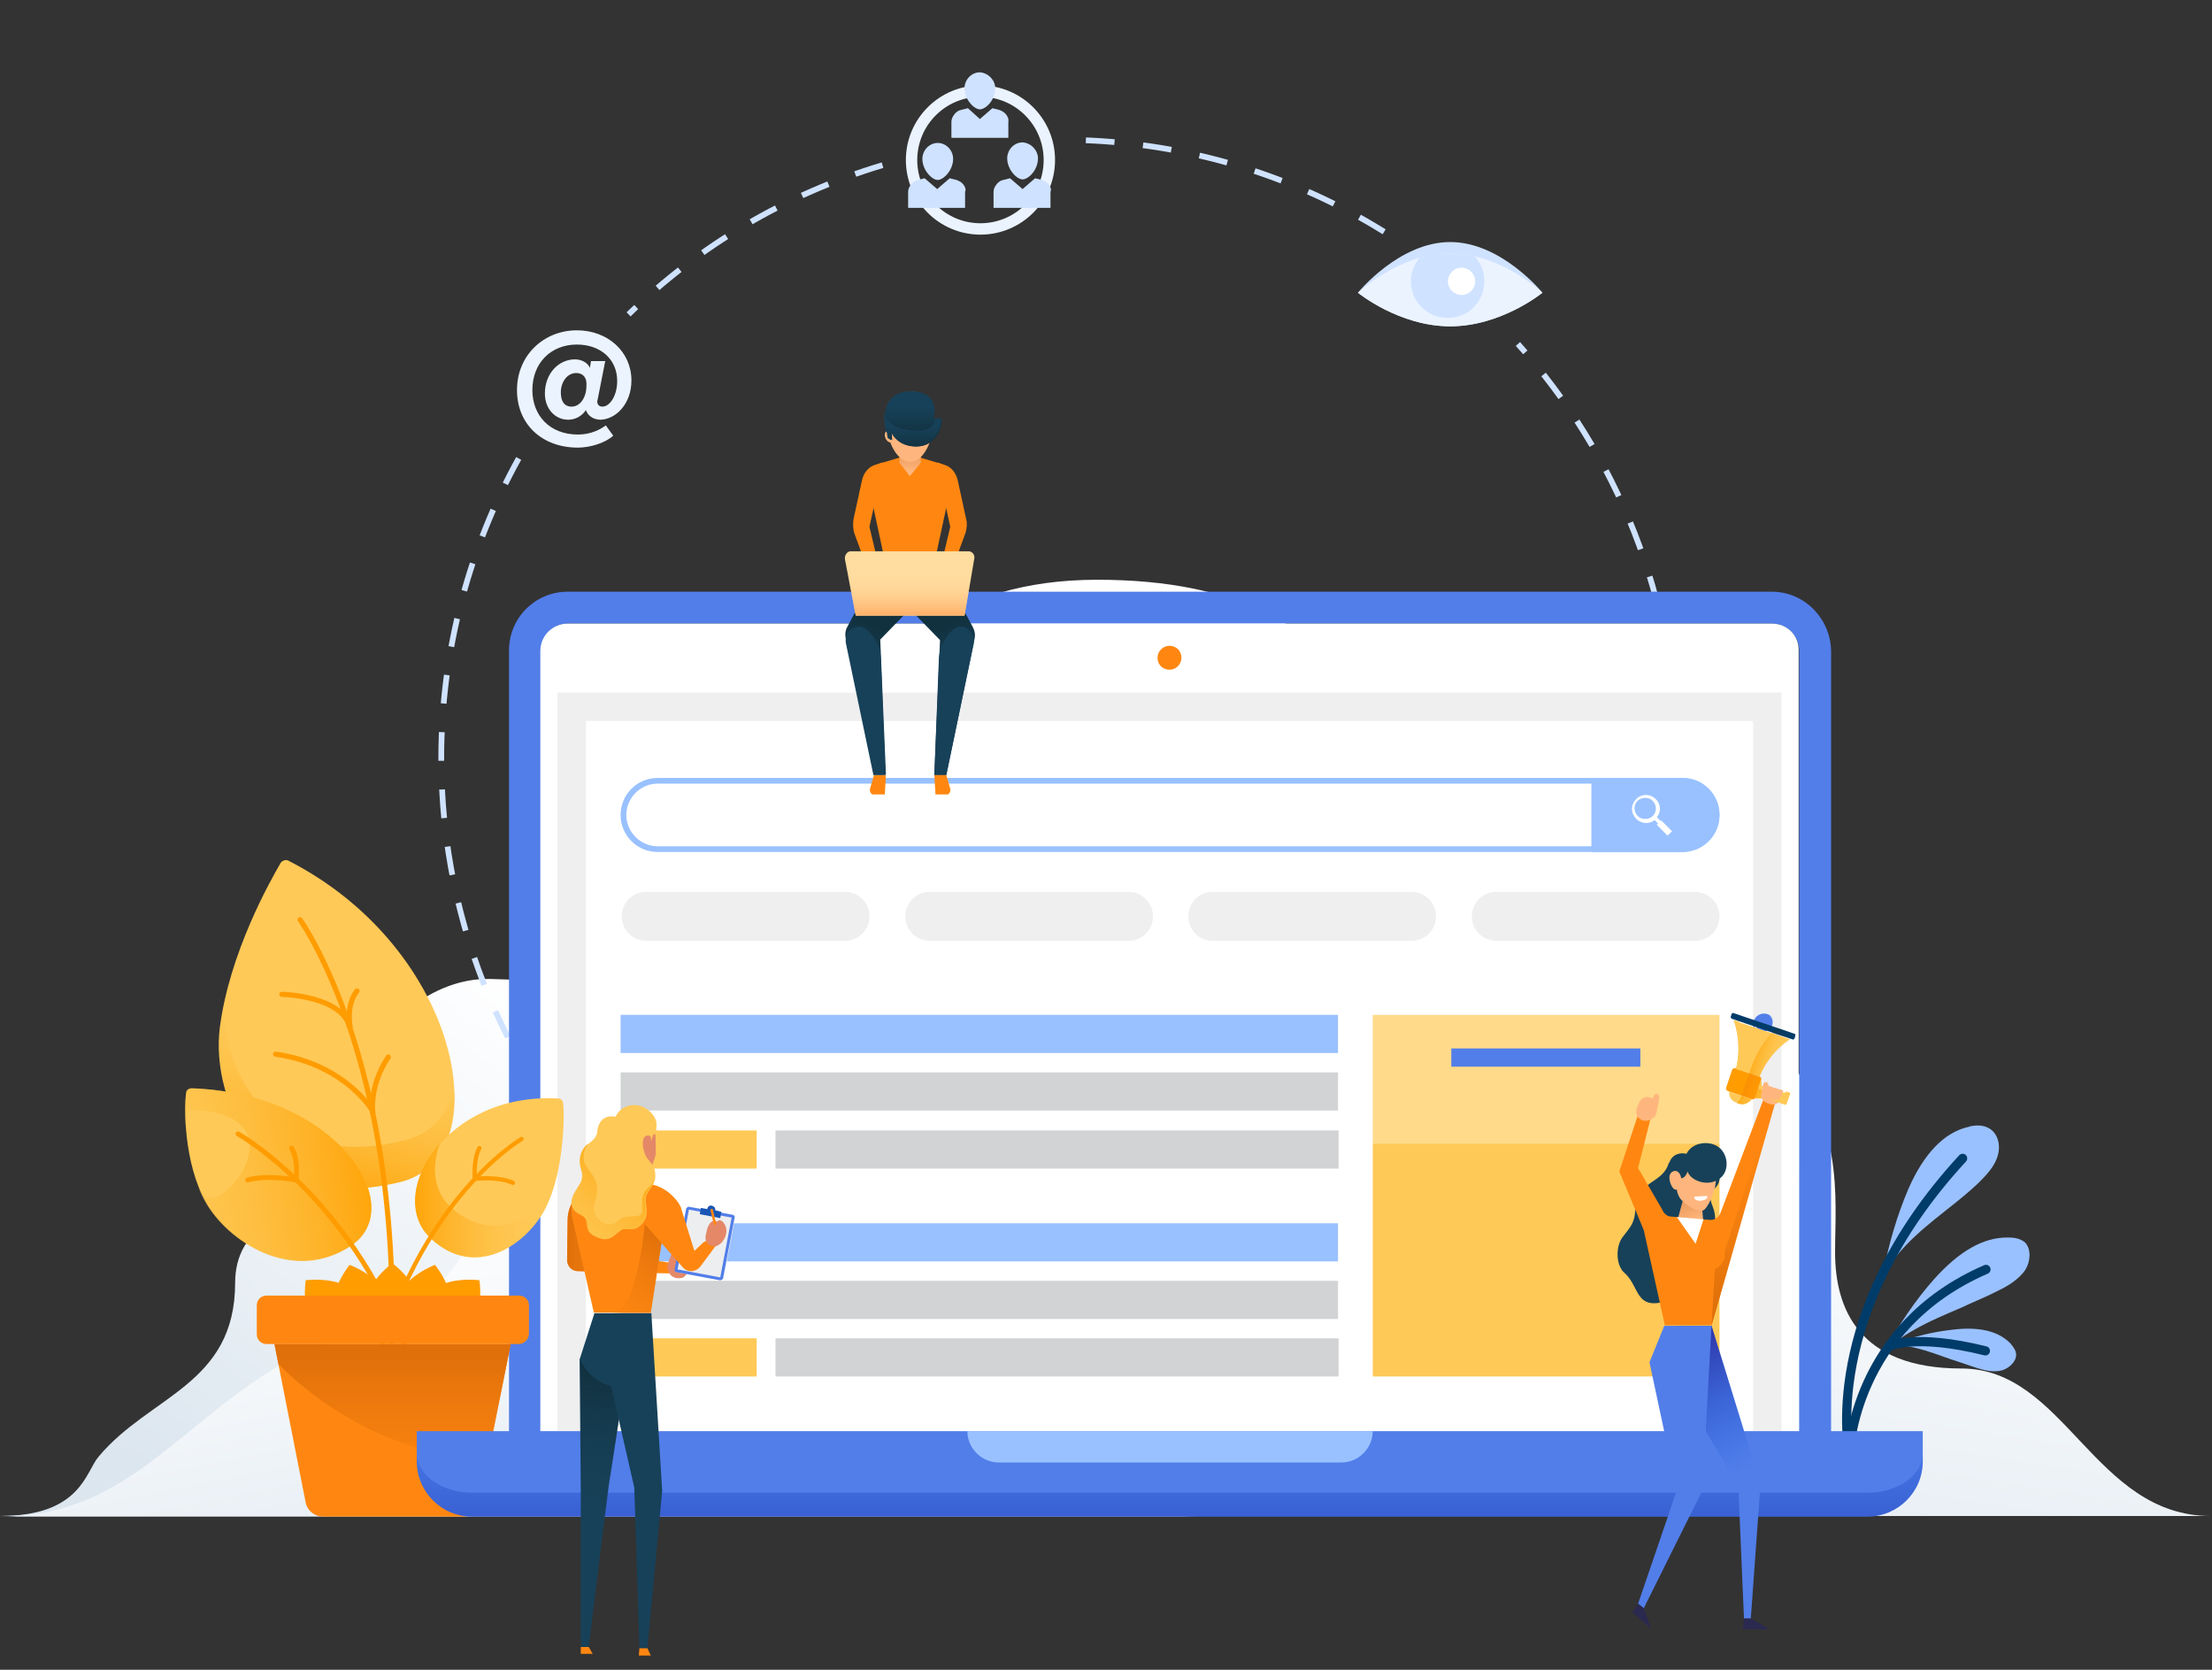 <?xml version="1.0" encoding="utf-8"?>
<!-- Generator: Adobe Illustrator 23.0.3, SVG Export Plug-In . SVG Version: 6.00 Build 0)  -->
<svg version="1.1" id="marketing" xmlns="http://www.w3.org/2000/svg" xmlns:xlink="http://www.w3.org/1999/xlink" x="0px" y="0px"
	 viewBox="0 0 388.5 293.2" style="enable-background:new 0 0 388.5 293.2;" xml:space="preserve">
<rect x="0" y="0" width="388.5" height="293.2" fill="#333333" stroke="none"/>
<style type="text/css">
	.st0{fill:url(#SVGID_1_);}
	.st1{fill:url(#SVGID_2_);}
	.st2{fill:url(#SVGID_3_);}
	.st3{fill:none;stroke:#CFE2FF;stroke-width:1.008;stroke-miterlimit:10;stroke-dasharray:5.037;}
	.st4{fill:#CFE2FF;}
	.st5{fill:#EBF3FF;}
	.st6{fill:#FFFFFF;}
	.st7{fill:#FFB67E;}
	.st8{fill:#527EE9;}
	.st9{fill:#EFEFF0;}
	.st10{fill:#FF8711;}
	.st11{fill:#D1D3D4;}
	.st12{fill:#99C1FF;}
	.st13{fill:#FFC957;}
	.st14{fill:url(#SVGID_4_);}
	.st15{fill:#174159;}
	.st16{fill:url(#SVGID_5_);}
	.st17{fill:#FFDC9F;}
	.st18{fill:url(#SVGID_6_);}
	.st19{fill:url(#SVGID_7_);}
	.st20{fill:none;stroke:#003C69;stroke-width:1.617;stroke-linecap:round;stroke-linejoin:round;stroke-miterlimit:10;}
	.st21{fill:#FF9C00;}
	.st22{fill:url(#SVGID_8_);}
	.st23{fill:none;stroke:#FF9C00;stroke-width:0.904;stroke-linecap:round;stroke-linejoin:round;stroke-miterlimit:10;}
	.st24{fill:url(#SVGID_9_);}
	.st25{fill:none;stroke:#FF9C00;stroke-width:0.852;stroke-linecap:round;stroke-linejoin:round;stroke-miterlimit:10;}
	.st26{fill:url(#SVGID_10_);}
	.st27{fill:none;stroke:#FF9C00;stroke-width:0.745;stroke-linecap:round;stroke-linejoin:round;stroke-miterlimit:10;}
	.st28{fill:url(#SVGID_11_);}
	.st29{fill:url(#SVGID_12_);}
	.st30{fill:url(#SVGID_13_);}
	.st31{fill:url(#SVGID_14_);}
	.st32{fill:#FFDA8A;}
	.st33{fill:none;stroke:#EBF3FF;stroke-width:2;stroke-miterlimit:10;}
	.st34{fill:#FFBE9D;}
	.st35{fill:url(#SVGID_15_);}
	.st36{fill:#E48868;}
	.st37{fill:url(#SVGID_16_);}
	.st38{fill:#EDEEEF;}
	.st39{fill:#1A55B5;}
	.st40{fill:url(#SVGID_17_);}
	.st41{fill:url(#SVGID_18_);}
	.st42{fill:url(#SVGID_19_);}
	.st43{fill:url(#SVGID_20_);}
	.st44{fill:url(#SVGID_21_);}
	.st45{fill:#2A294F;}
	.st46{fill:url(#SVGID_22_);}
	.st47{fill:url(#SVGID_23_);}
	.st48{fill:url(#SVGID_24_);}
	.st49{fill:#003C69;}
	.st50{fill:url(#SVGID_25_);}
	.st51{fill:url(#SVGID_26_);}
	.st52{fill:url(#SVGID_27_);}
</style>
<g>
	<g>
		<g>
			<g>
				
					<linearGradient id="SVGID_1_" gradientUnits="userSpaceOnUse" x1="3769.512" y1="307.77" x2="3704.087" y2="220.638" gradientTransform="matrix(-1 0 0 1 3860.678 0)">
					<stop  offset="0" style="stop-color:#DCE6EF"/>
					<stop  offset="1" style="stop-color:#FFFFFF"/>
				</linearGradient>
				<path class="st0" d="M0,266.2c14.2,0,15-7.7,17.3-10.4c9-10.8,24-12.6,24-30.6c0-4.5,2-8.8,6.8-10.8c2.4-1,4.7-1.7,6.8-3.3
					c4.8-3.6,4.7-10.5,6-16.4c2.9-12.9,14-23.1,25.2-22.8c8.1,0.2,15.4,0.5,22.8,8.7c5,5.6,8.3,12.5,13,18.2c5,6.1,11,9,17.8,11
					c6.4,1.9,26.1-0.4,35,13.8c12,19.2,26.5,24.8,31.5,27.5c4.2,2.3,23.3,2.1,25.3,7.7c2.1,6,7.5,7.4,13.3,7.4"/>
			</g>
			
				<linearGradient id="SVGID_2_" gradientUnits="userSpaceOnUse" x1="3669.01" y1="282.933" x2="3653.579" y2="182.514" gradientTransform="matrix(-1 0 0 1 3860.678 0)">
				<stop  offset="0" style="stop-color:#DCE6EF"/>
				<stop  offset="1" style="stop-color:#FFFFFF"/>
			</linearGradient>
			<path class="st1" d="M62.8,251.4c14.1,0,44.3-0.4,44.3-15.1c0-11.1-12.6-17.1-12.6-38.3s25.5-23.7,35.5-34.5
				c10-10.8,12.2-61.7,62.7-61.7s49.7,34.3,67.1,53c17.4,18.7,39.9,15.5,52.1,28.7c12.2,13.1,10.4,26.6,10.4,36.4
				s4.1,20.4,22.2,20.4c18.2,0,23.3,25.9,43.8,25.9L0,266.2C20.2,266.2,48.7,251.4,62.8,251.4z"/>
			
				<linearGradient id="SVGID_3_" gradientUnits="userSpaceOnUse" x1="3751.377" y1="286.914" x2="3767.074" y2="207.847" gradientTransform="matrix(-1 0 0 1 3860.678 0)">
				<stop  offset="0" style="stop-color:#DCE6EF"/>
				<stop  offset="1" style="stop-color:#FFFFFF"/>
			</linearGradient>
			<path class="st2" d="M210.4,266.3c-35.9,0-34.4-53.5-56.2-53.5s-20.8-18-45.2-18S88.5,226,65.4,232.7
				c-31,8.9-37.8,33.6-65.4,33.6L210.4,266.3z"/>
		</g>
		<path class="st3" d="M91.1,80.5C82.5,96,77.5,114,77.5,133.1c0,59.9,48.6,108.5,108.5,108.5c59.9,0,108.5-48.6,108.5-108.5
			c0-28-10.6-53.4-27.9-72.7"/>
		<path class="st3" d="M155,29c-17,5.1-32.3,14.2-44.6,26.2"/>
		<path class="st3" d="M243.1,40.7c-15.6-9.7-33.9-15.5-53.4-16.1"/>
		<path class="st4" d="M270.9,51.4c0,0-7.2,5.9-16.2,5.9s-16.2-5.9-16.2-5.9s7.2-8.9,16.2-8.9S270.9,51.4,270.9,51.4z"/>
		<g>
			<path class="st5" d="M270.9,51.4c0,0-7.2,5.9-16.2,5.9s-16.2-5.9-16.2-5.9s7.2-6.9,16.2-6.9S270.9,51.4,270.9,51.4z"/>
			<path class="st4" d="M260.7,49.4c0-1.7-0.6-3.2-1.7-4.4c-1.4-0.3-2.8-0.5-4.3-0.5c-1.9,0-3.7,0.3-5.4,0.8
				c-0.9,1.1-1.5,2.5-1.5,4.1c0,3.6,2.9,6.4,6.4,6.4C257.8,55.9,260.7,53,260.7,49.4z"/>
			<path class="st6" d="M256.7,47c1.3,0,2.4,1.1,2.4,2.4c0,1.3-1.1,2.4-2.4,2.4c-1.3,0-2.4-1.1-2.4-2.4
				C254.3,48.1,255.4,47,256.7,47z"/>
		</g>
		<path class="st7" d="M155.5,76.9c0.2,0.5,0.6,0.8,0.9,0.8c0,0-0.1-0.7-0.3-1.3c-0.1-0.6-0.1-0.8-0.4-0.7
			C155.4,75.9,155.3,76.4,155.5,76.9z"/>
		<g>
			<g>
				<g>
					<path class="st8" d="M311.2,109.5c2.6,0,4.8,2.1,4.8,4.8v137.1h-221V114.3c0-2.6,2.1-4.8,4.8-4.8H311.2 M311.2,103.9H99.7
						c-5.7,0-10.3,4.6-10.3,10.3v137.1v5.6h5.6h221h5.6v-5.6V114.3C321.5,108.6,316.9,103.9,311.2,103.9L311.2,103.9z"/>
				</g>
				<g>
					<g>
						<path class="st6" d="M311.2,109.5H99.7c-2.6,0-4.8,2.1-4.8,4.8v137.1h221V114.3C316,111.6,313.9,109.5,311.2,109.5z"/>
					</g>
					<g>
						<rect x="97.9" y="121.6" class="st9" width="215" height="129.7"/>
					</g>
				</g>
				<path class="st10" d="M207.5,115.5c0,1.1-0.9,2.1-2.1,2.1s-2.1-0.9-2.1-2.1c0-1.1,0.9-2.1,2.1-2.1S207.5,114.3,207.5,115.5z"/>
			</g>
		</g>
		<g>
			<rect x="102.9" y="126.6" class="st6" width="205" height="124.7"/>
		</g>
		<g>
			<g>
				<rect x="136.2" y="198.5" class="st11" width="98.9" height="6.7"/>
			</g>
			<g>
				<g>
					<rect x="109" y="188.3" class="st11" width="126" height="6.7"/>
				</g>
				<rect x="109" y="178.2" class="st12" width="126" height="6.7"/>
				<rect x="109" y="198.5" class="st13" width="23.9" height="6.7"/>
			</g>
		</g>
		<g>
			<g>
				<rect x="136.2" y="235" class="st11" width="98.9" height="6.7"/>
			</g>
			<g>
				<g>
					<rect x="109" y="224.9" class="st11" width="126" height="6.7"/>
				</g>
				<rect x="109" y="214.8" class="st12" width="126" height="6.7"/>
				<rect x="109" y="235" class="st13" width="23.9" height="6.7"/>
			</g>
		</g>
		<g>
			<g>
				<g>
					<path class="st9" d="M152.7,160.9L152.7,160.9c0,2.4-1.9,4.3-4.3,4.3h-34.9c-2.4,0-4.3-1.9-4.3-4.3v0c0-2.4,1.9-4.3,4.3-4.3
						h34.9C150.8,156.6,152.7,158.5,152.7,160.9z"/>
				</g>
				<g>
					<path class="st9" d="M202.5,160.9L202.5,160.9c0,2.4-1.9,4.3-4.3,4.3h-34.9c-2.4,0-4.3-1.9-4.3-4.3v0c0-2.4,1.9-4.3,4.3-4.3
						h34.9C200.5,156.6,202.5,158.5,202.5,160.9z"/>
				</g>
				<g>
					<path class="st9" d="M252.2,160.9L252.2,160.9c0,2.4-1.9,4.3-4.3,4.3h-34.9c-2.4,0-4.3-1.9-4.3-4.3v0c0-2.4,1.9-4.3,4.3-4.3
						h34.9C250.3,156.6,252.2,158.5,252.2,160.9z"/>
				</g>
				<g>
					<path class="st9" d="M302,160.9L302,160.9c0,2.4-1.9,4.3-4.3,4.3h-34.9c-2.4,0-4.3-1.9-4.3-4.3v0c0-2.4,1.9-4.3,4.3-4.3h34.9
						C300,156.6,302,158.5,302,160.9z"/>
				</g>
			</g>
		</g>
		<g>
			<g>
				<path class="st12" d="M295.5,137.6c3,0,5.5,2.5,5.5,5.5c0,3-2.5,5.5-5.5,5.5h-180c-3,0-5.5-2.5-5.5-5.5s2.5-5.5,5.5-5.5H295.5
					 M295.5,136.6h-180c-3.6,0-6.5,2.9-6.5,6.5v0c0,3.6,2.9,6.5,6.5,6.5h180c3.6,0,6.5-2.9,6.5-6.5v0
					C302,139.5,299.1,136.6,295.5,136.6L295.5,136.6z"/>
			</g>
			<path class="st12" d="M279.5,136.6h16c3.6,0,6.5,2.9,6.5,6.5v0c0,3.6-2.9,6.5-6.5,6.5h-16V136.6z"/>
			<g>
				<g>
					<path class="st6" d="M291.7,144.2l-0.7-0.7c0.8-1,0.7-2.3-0.2-3.2c-1.1-1.1-3-0.9-3.8,0.5c-0.5,0.7-0.5,1.7,0,2.5
						c0.8,1.3,2.5,1.6,3.6,0.7l0.7,0.7L291.7,144.2z M290,143.5c-0.6,0.4-1.5,0.4-2.1,0c-1.1-0.8-1.1-2.4,0-3.1
						c0.6-0.4,1.5-0.4,2.1,0C291.1,141.2,291.1,142.8,290,143.5z"/>
				</g>
				<g>
					
						<rect x="291.8" y="144" transform="matrix(0.707 -0.707 0.707 0.707 -17.135 249.322)" class="st6" width="1.1" height="2.7"/>
				</g>
			</g>
		</g>
		<g>
			<g>
				<path class="st10" d="M153.5,136.1h2.1l-0.2,3.4h-2.2c-0.3-0.2-0.5-0.6-0.4-1L153.5,136.1z"/>
			</g>
			<g>
				<linearGradient id="SVGID_4_" gradientUnits="userSpaceOnUse" x1="157.276" y1="111.513" x2="153.601" y2="119.8">
					<stop  offset="0" style="stop-color:#11313F"/>
					<stop  offset="0.99" style="stop-color:#174159"/>
				</linearGradient>
				<path class="st14" d="M161.3,105.4l-6.7,6.9l1,23.7h-2.1l-5-24.1c-0.1-0.6,0-1.3,0.3-1.8l5.2-9.8L161.3,105.4z"/>
				<path class="st15" d="M154.7,115.6l0.8,20.5h-2.1l-4.8-23c-0.3-1.2,0.3-2.4,1.4-2.9v0c0.7-0.3,1.5-0.2,2.1,0.3l0,0
					C153.7,111.7,154.6,113.6,154.7,115.6z"/>
				
					<linearGradient id="SVGID_5_" gradientUnits="userSpaceOnUse" x1="-5682.51" y1="111.513" x2="-5686.185" y2="119.8" gradientTransform="matrix(-1 0 0 1 -5520.137 0)">
					<stop  offset="0" style="stop-color:#11313F"/>
					<stop  offset="0.99" style="stop-color:#174159"/>
				</linearGradient>
				<path class="st16" d="M165.7,100.4l5.2,9.8c0.3,0.6,0.4,1.2,0.3,1.8l-5,24.1h-2.1l1-23.7l-6.7-6.9L165.7,100.4z"/>
				<path class="st15" d="M167.5,110.5L167.5,110.5c0.6-0.5,1.4-0.6,2.1-0.3v0c1,0.5,1.6,1.7,1.4,2.9l-4.8,23h-2.1l0.8-20.5
					C165,113.6,166,111.7,167.5,110.5z"/>
				<path class="st10" d="M166.2,136.1h-2.1l0.2,3.4h2.2c0.3-0.2,0.5-0.6,0.4-1L166.2,136.1z"/>
			</g>
			<path class="st10" d="M163.9,99.8h-8.2l-3.1-14.4c-0.4-1.8,0.6-3.6,2.2-4.1l5-1.5l5,1.5c1.6,0.5,2.6,2.3,2.2,4.1L163.9,99.8z"/>
			<polygon class="st7" points="161.7,81.3 159.8,83.6 158,81.3 158,77 161.7,77 			"/>
			<path class="st10" d="M149.9,91.2l1.5-6.9c0.3-1.3,1.2-2.4,2.4-2.7l1.2-0.4l-0.8,4.5l-1.5,6.8l2.1,8.8l-1.6,0.9l-3.2-8.7
				C149.8,92.7,149.8,91.9,149.9,91.2z"/>
			<g>
				<path class="st10" d="M169.7,91.2l-1.5-6.9c-0.3-1.3-1.2-2.4-2.4-2.7l-1.2-0.4l0.8,4.5l1.5,6.8l-2.1,8.8l1.6,0.9l3.2-8.7
					C169.8,92.7,169.9,91.9,169.7,91.2z"/>
			</g>
			<path class="st17" d="M169.4,108.1h-19.1l-1.9-9.9c-0.1-0.7,0.4-1.4,1-1.4h20.7c0.7,0,1.2,0.7,1,1.4L169.4,108.1z"/>
			<linearGradient id="SVGID_6_" gradientUnits="userSpaceOnUse" x1="159.824" y1="108.465" x2="159.824" y2="100.687">
				<stop  offset="9.104939e-02" style="stop-color:#FFB36D"/>
				<stop  offset="1" style="stop-color:#FFDC9F;stop-opacity:0"/>
			</linearGradient>
			<path class="st18" d="M169.4,108.1h-19.1l-1.9-9.9c-0.1-0.7,0.4-1.4,1-1.4h20.7c0.7,0,1.2,0.7,1,1.4L169.4,108.1z"/>
			<linearGradient id="SVGID_7_" gradientUnits="userSpaceOnUse" x1="159.824" y1="75.294" x2="159.824" y2="82.85">
				<stop  offset="0" style="stop-color:#E5A473"/>
				<stop  offset="1" style="stop-color:#CC6F1B;stop-opacity:0"/>
			</linearGradient>
			<polygon class="st19" points="161.7,81.3 159.8,83.6 158,81.3 158,80 161.7,80 			"/>
			<g>
				<path class="st7" d="M159.1,68.9c-3.3,0.5-3.9,4-3.2,7.3c0.6,2.4,1.9,4.9,4.1,4.9c2.1-0.1,3.4-3.2,3.8-5.1
					C164.4,72.8,164.4,68.1,159.1,68.9z"/>
			</g>
		</g>
		<g>
			<g>
				<path class="st5" d="M102.9,72c-0.7,1.1-1.9,1.7-3.1,1.7c-2.3,0-4.1-1.9-4.1-4.6c0-3.5,2.4-6,5.3-6c1,0,2.2,0.5,2.6,1.5l0.2-1.2
					h2.5L105,70c0,0.1-0.1,0.3-0.1,0.5c0,0.5,0.3,0.9,0.9,0.9c1.3,0,2.6-1.9,2.6-4.5c0-3.8-2.9-6.4-7.1-6.4c-4.5,0-7.8,3.2-7.8,8
					c0,4.4,3,7.8,8,7.8c1.7,0,3.4-0.5,4.9-1.6l1.3,1.8c-1.4,1.3-4.1,2.1-6.2,2.1c-6.3,0-10.7-4.1-10.7-10.1
					c0-6.2,4.8-10.5,10.5-10.5c5.5,0,9.6,3.8,9.6,8.8c0,4.1-2.7,6.8-5.4,6.9C104.1,73.7,103.2,72.9,102.9,72z M101.2,65.5
					c-1.6,0-2.7,1.6-2.7,3.4c0,1.4,0.5,2.5,1.9,2.5c1.5,0,2.6-1.6,2.6-3.7C103.1,66.3,102.4,65.5,101.2,65.5z"/>
			</g>
		</g>
		<g>
			<g>
				<g>
					<g>
						<path class="st12" d="M355.7,223c-1.1,1.6-3,2.8-4.7,3.6c-2.1,1.1-4.4,2-6.5,3c-2.8,1.2-5.7,2.4-8.3,3.9
							c-2,1.1-3.7,2.4-5.2,3.7c2.6-4.7,5.4-8.9,8.7-12.6c4.4-4.9,8.6-7.3,12.8-7.3c0.1,0,0.2,0,0.3,0c1.3,0,2.2,0.3,2.9,0.9
							C356.8,219.4,356.6,221.6,355.7,223z"/>
						<path class="st12" d="M351.7,240.6c-1.4,0.4-2.9,0.1-4.2-0.3c-1.6-0.5-3.2-1.1-4.8-1.6c-2-0.7-4.1-1.5-6.2-2
							c-1.6-0.4-3.1-0.5-4.5-0.5c3.7-1.4,7.2-2.3,10.8-2.7c4.7-0.6,8.1,0.2,10.2,2.3c0,0,0.1,0.1,0.1,0.1c0.6,0.7,1,1.3,1,2
							C354.1,239.1,352.9,240.2,351.7,240.6z"/>
						<path class="st20" d="M324.8,255.1c0,0,0.7-22.1,24-32.2"/>
						<path class="st20" d="M331.8,236.4c0,0,4.4-2.3,16.9,0.8"/>
					</g>
				</g>
				<path class="st12" d="M350.9,202.8c-0.5,2-2.1,3.6-3.5,5c-1.8,1.7-3.7,3.2-5.6,4.7c-2.4,1.9-4.9,3.9-7.1,6.2
					c-1.6,1.7-2.9,3.4-4,5.2c1-5.5,2.5-10.5,4.5-15.2c2.7-6.1,6.2-9.8,10.4-10.8c0.1,0,0.2,0,0.3-0.1c1.3-0.3,2.4-0.2,3.2,0.2
					C350.9,198.8,351.4,201.1,350.9,202.8z"/>
			</g>
			<path class="st20" d="M324.8,255.1c0,0-5.3-24.4,19.9-51.7"/>
		</g>
		<g>
			<g>
				<path class="st21" d="M68.1,228.3c1.1,4.2-1.1,4.3-3.7,5c-2.6,0.7-4.6,1.7-5.7-2.4c-1.1-4.2,2.7-8.8,2.7-8.8
					S67,224.1,68.1,228.3z"/>
				<path class="st21" d="M62.6,227c3.1,3.1,1.2,4.2-0.7,6.1c-1.9,1.9-3.1,3.8-6.1,0.7c-3.1-3.1-2.1-9-2.1-9S59.5,224,62.6,227z"/>
				<path class="st21" d="M64.1,229.6c0,4.3,2.2,3.8,4.8,3.8s4.8,0.5,4.8-3.8c0-4.3-4.8-7.8-4.8-7.8S64.1,225.3,64.1,229.6z"/>
				<path class="st21" d="M69.7,228.3c-1.1,4.2,1.1,4.3,3.7,5s4.6,1.7,5.7-2.4c1.1-4.2-2.7-8.8-2.7-8.8S70.9,224.1,69.7,228.3z"/>
				<path class="st21" d="M75.3,227c-3.1,3.1-1.2,4.2,0.7,6.1s3.1,3.8,6.1,0.7c3.1-3.1,2.1-9,2.1-9S78.4,224,75.3,227z"/>
			</g>
			<path class="st13" d="M70.4,207.5c17.3-4.4,10.8-40.8-19.8-56.4c-0.4-0.2-1,0-1.3,0.4c-1.9,3.3-9,15.8-10.7,29
				C37,193.5,46,213.7,70.4,207.5z"/>
			<g>
				
					<linearGradient id="SVGID_8_" gradientUnits="userSpaceOnUse" x1="187.214" y1="287.79" x2="192.235" y2="258.384" gradientTransform="matrix(0.978 7.058837e-02 -0.108 1.015 -98.585 -96.375)">
					<stop  offset="0" style="stop-color:#FFA50A"/>
					<stop  offset="1" style="stop-color:#FAC855;stop-opacity:0"/>
				</linearGradient>
				<path class="st22" d="M71.2,200.2c-22.2,5.7-31.7-10.5-31.9-23.3c-0.2,1.2-0.4,2.3-0.6,3.5c-1.7,13.1,7.3,33.3,31.8,27.1
					c6.6-1.7,9.7-8,9.4-16.1C78.5,195.8,75.6,199.1,71.2,200.2z"/>
			</g>
			<path class="st23" d="M52.7,161.5c0,0,22.2,30.8,14.6,95.1"/>
			<path class="st23" d="M48.4,185.1c12.3,1.8,17,9.9,17,9.9"/>
			<path class="st23" d="M65.5,195.4c0,0-0.8-4.5,2.7-9.8"/>
			<path class="st23" d="M49.5,174.6c0,0,9.9,0.2,11.8,5.3"/>
			<path class="st23" d="M61.5,180.3c0,0-0.8-3.8,1.2-6.3"/>
			<g>
				<path class="st13" d="M61.6,218.7c10.4-6.8-2.4-26.7-27.9-27.6c-0.5,0-1,0.3-1,0.8c-0.4,2.5-0.4,12.3,3.4,19.1
					C39.9,217.9,51.3,225.5,61.6,218.7z"/>
				<g>
					<linearGradient id="SVGID_9_" gradientUnits="userSpaceOnUse" x1="64.471" y1="203.258" x2="19.689" y2="209.655">
						<stop  offset="0" style="stop-color:#FFA50A"/>
						<stop  offset="1" style="stop-color:#FAC855;stop-opacity:0"/>
					</linearGradient>
					<path class="st24" d="M33.7,191.1c-0.5,0-1,0.3-1,0.8c-0.2,1.1-0.3,3.8,0,6.9c-0.1-1.5,0-2.7,0.1-3.3c0.1-0.3,0.4-0.6,0.8-0.6
						c20.2,0.6,4.8,19.7,1.8,14.6c-0.2-0.3-0.3-0.5-0.5-0.8c0.3,0.8,0.7,1.5,1.1,2.3c3.9,6.9,15.2,14.6,25.6,7.8
						C72,211.9,59.2,191.9,33.7,191.1z"/>
				</g>
				<path class="st25" d="M43.5,207.2c3.5-1,8.5,0,8.5,0s0.5-3.6-0.8-5.6"/>
				<path class="st25" d="M41.8,199.1c0,0,25.1,14,33.1,49.8"/>
			</g>
			<g>
				<g>
					<path class="st13" d="M75.7,217.5c-8-7.5,2.4-25.8,22.4-24.6c0.4,0,0.8,0.4,0.8,0.8c0.3,2.5,0.1,12-3,18.3
						C92.7,218.4,83.6,224.9,75.7,217.5z"/>
				</g>
				<g>
					<linearGradient id="SVGID_10_" gradientUnits="userSpaceOnUse" x1="72.945" y1="210.756" x2="96.553" y2="210.756">
						<stop  offset="0" style="stop-color:#FFA50A"/>
						<stop  offset="1" style="stop-color:#FAC855;stop-opacity:0"/>
					</linearGradient>
					<path class="st26" d="M79.1,211.9c-2.9-2.7-3.4-7-1.8-11.2c-5,5.6-6,12.7-1.7,16.7c8,7.5,17.1,1,20.2-5.5
						c0.2-0.5,0.5-1,0.7-1.6C92.3,215,85.4,217.7,79.1,211.9z"/>
				</g>
				<path class="st27" d="M90.1,207.7c-2.7-1.2-6.7-0.7-6.7-0.7s-0.3-3.5,0.8-5.4"/>
				<path class="st27" d="M91.6,200c0,0-20,11.6-27,45.8"/>
			</g>
			<g>
				<path class="st10" d="M81.2,266.3H56.7c-1.4,0-2.7-1-3-2.4L48.2,236h41.5l-5.6,27.8C83.9,265.2,82.6,266.3,81.2,266.3z"/>
				<linearGradient id="SVGID_11_" gradientUnits="userSpaceOnUse" x1="68.949" y1="238.582" x2="68.949" y2="269.98">
					<stop  offset="0" style="stop-color:#E0700A"/>
					<stop  offset="0.501" style="stop-color:#ED7A0D;stop-opacity:0.499"/>
					<stop  offset="1" style="stop-color:#FF8711;stop-opacity:0"/>
				</linearGradient>
				<path class="st28" d="M85.7,256l4-20H48.2l0.7,3.5C48.9,239.5,64,256,85.7,256z"/>
				<path class="st10" d="M91.1,236H46.8c-0.9,0-1.7-0.7-1.7-1.7v-5.1c0-0.9,0.7-1.7,1.7-1.7h44.4c0.9,0,1.7,0.7,1.7,1.7v5.1
					C92.8,235.3,92,236,91.1,236z"/>
			</g>
		</g>
		<g>
			<g>
				<g>
					<path class="st8" d="M337.7,251.3H73.2v5.3c0,5.3,4.3,9.7,9.7,9.7H328c5.3,0,9.7-4.3,9.7-9.7V251.3L337.7,251.3z"/>
				</g>
			</g>
			<g>
				<g>
					<path class="st12" d="M169.9,251.3c0,3,2.5,5.5,5.5,5.5h60.2c3,0,5.5-2.5,5.5-5.5H169.9z"/>
				</g>
			</g>
			<linearGradient id="SVGID_12_" gradientUnits="userSpaceOnUse" x1="205.46" y1="285.244" x2="205.46" y2="245.572">
				<stop  offset="0" style="stop-color:#241084;stop-opacity:0.8"/>
				<stop  offset="0.678" style="stop-color:#1245C4;stop-opacity:0.258"/>
				<stop  offset="0.99" style="stop-color:#0A5DE2;stop-opacity:0"/>
			</linearGradient>
			<path class="st29" d="M328,262.1H82.9c-5.3,0-9.7-3.1-9.7-7v1.5c0,5.3,4.3,9.7,9.7,9.7H328c5.3,0,9.7-4.3,9.7-9.7v-1.5
				C337.7,259,333.4,262.1,328,262.1z"/>
		</g>
		<g>
			<g>
				<linearGradient id="SVGID_13_" gradientUnits="userSpaceOnUse" x1="160.514" y1="76.743" x2="160.514" y2="71.385">
					<stop  offset="0" style="stop-color:#11313F"/>
					<stop  offset="0.99" style="stop-color:#174159"/>
				</linearGradient>
				<path class="st30" d="M160,68.7c-3.5,0-4.5,2.4-4.5,4c0,0,0,1.6,0.2,3c0,0,0.3,0,0.3,0.6l0.1,0.6l0.6,0.4l-0.1-1.6
					c0,0,1,2.7,4.4,2.7s4.3-3.3,4.3-3.7c0.1-0.3,0.1-0.5,0.1-0.8c0-0.9-0.8-0.4-1.3-0.3c0-0.1,0-0.7,0-0.8
					C164.3,71.4,164,68.7,160,68.7z"/>
			</g>
		</g>
		<g>
			<linearGradient id="SVGID_14_" gradientUnits="userSpaceOnUse" x1="160.514" y1="78.938" x2="160.514" y2="74.767">
				<stop  offset="0" style="stop-color:#11313F"/>
				<stop  offset="0.99" style="stop-color:#174159"/>
			</linearGradient>
			<path class="st31" d="M164.2,73.7c0,0.9-0.9,1.9-2.8,1.9c-6.1,0-6-3-6-3.6c0,0.2-0.1,0.5-0.1,0.7c0,0,0,1.6,0.2,3
				c0,0,0.3,0,0.3,0.6l0.1,0.6l0.6,0.4l-0.1-1.6c0,0,1,2.7,4.4,2.7c3.4,0,4.3-3.3,4.3-3.7c0.1-0.3,0.1-0.5,0.1-0.8
				C165.5,73.1,164.7,73.6,164.2,73.7z"/>
		</g>
		<rect x="241.1" y="178.2" class="st32" width="60.9" height="22.6"/>
		<g>
			<polygon class="st8" points="288.1,184.1 254.9,184.1 254.9,187.3 288.1,187.3 288.1,184.1 			"/>
		</g>
		<rect x="241.1" y="200.8" class="st13" width="60.9" height="40.9"/>
		<g>
			<circle class="st33" cx="172.2" cy="28.1" r="12.1"/>
			<g>
				<g>
					<g>
						<path class="st4" d="M176.7,20.1c-0.3-0.4-0.7-0.6-1.2-0.8l-1.2-0.3l-2.2,1.9L170,19l-1.2,0.3c-0.5,0.1-0.9,0.4-1.2,0.8
							s-0.5,0.8-0.5,1.3v2.8h10v-2.8C177.2,20.9,177,20.5,176.7,20.1z"/>
						<path class="st4" d="M174.8,15.5c0,2.1-1.7,3.7-2.7,3.7s-2.7-1.7-2.7-3.7c0-1.5,1.2-2.8,2.7-2.8
							C173.6,12.8,174.8,14.1,174.8,15.5z"/>
					</g>
					<path class="st4" d="M169.2,32.4c-0.3-0.4-0.7-0.6-1.2-0.8l-1.2-0.3l-2.2,1.9l-2.2-1.9l-1.2,0.3c-0.5,0.1-0.9,0.4-1.2,0.8
						c-0.3,0.4-0.5,0.8-0.5,1.3v2.8h10v-2.8C169.7,33.2,169.5,32.8,169.2,32.4z M164.7,31.6c1,0,2.7-1.7,2.7-3.7
						c0-1.5-1.2-2.8-2.7-2.8c-1.5,0-2.7,1.3-2.7,2.8C162,29.9,163.7,31.6,164.7,31.6z"/>
					<g>
						<path class="st4" d="M184.2,32.4c-0.3-0.4-0.7-0.6-1.2-0.8l-1.2-0.3l-2.2,1.9l-2.2-1.9l-1.2,0.3c-0.5,0.1-0.9,0.4-1.2,0.8
							c-0.3,0.4-0.5,0.8-0.5,1.3v2.8h10v-2.8C184.7,33.2,184.5,32.8,184.2,32.4z"/>
						<path class="st4" d="M182.3,27.8c0,2.1-1.7,3.7-2.7,3.7s-2.7-1.7-2.7-3.7c0-1.5,1.2-2.8,2.7-2.8
							C181.1,25.1,182.3,26.4,182.3,27.8z"/>
					</g>
				</g>
			</g>
		</g>
	</g>
	<g>
		<g>
			<path class="st34" d="M108.1,208.5c1.3,0,2.6,0,3.9,0c0-0.9,0-1.8,0-2.7h-3.8V208.5z"/>
		</g>
		<g>
			
				<linearGradient id="SVGID_15_" gradientUnits="userSpaceOnUse" x1="2135.831" y1="206.333" x2="2128.53" y2="207.474" gradientTransform="matrix(1 0 0 1 -2020.714 0)">
				<stop  offset="0" style="stop-color:#CC9660"/>
				<stop  offset="1" style="stop-color:#FFBE9D;stop-opacity:0"/>
			</linearGradient>
			<path class="st35" d="M108.1,208.5c1.3,0,2.6,0,3.9,0c0-0.9,0-1.8,0-2.7h-3.8V208.5z"/>
		</g>
		<g>
			<path class="st36" d="M112.6,206.8c0.4,0,0.9,0,1.3-0.3c0.3-0.3,0.4-0.8,0.5-1.2c0.1-0.9,0.8-2.1,0.8-3c-0.1-1.2,0-2.2-0.1-3.1
				c-0.1-0.7-0.3-1.2-0.8-1.9c-0.3-0.3-1.7-0.6-3.4-0.6c-2.9,0-4.8,1.4-4.8,4.6c0,1,0.3,1.7,0.7,2.5c0.7,1.5,1.4,1.9,1.4,1.9
				C108.9,206.3,112.3,206.8,112.6,206.8z"/>
		</g>
		<path class="st10" d="M99.7,214.2l-0.1,7c0,1.1,0.8,2,1.9,2l16,0.4l0-1.9l-14.2-2.1l2.1-9.5c0.3-1.2-1-2.1-2-1.6l0,0
			C101.1,209.6,99.7,211.8,99.7,214.2z"/>
		
			<linearGradient id="SVGID_16_" gradientUnits="userSpaceOnUse" x1="2120.265" y1="215.984" x2="2138.163" y2="215.984" gradientTransform="matrix(1 0 0 1 -2020.714 0)">
			<stop  offset="0" style="stop-color:#E0700A"/>
			<stop  offset="0.501" style="stop-color:#ED7A0D;stop-opacity:0.499"/>
			<stop  offset="1" style="stop-color:#FF8711;stop-opacity:0"/>
		</linearGradient>
		<path class="st37" d="M99.7,214.2l-0.1,7c0,1.1,0.8,2,1.9,2l16,0.4l0-1.9l-14.2-2.1l2.1-9.5c0.3-1.2-1-2.1-2-1.6l0,0
			C101.1,209.6,99.7,211.8,99.7,214.2z"/>
		<path class="st36" d="M119.5,220.5l-0.4,0.1l0,0.3l-0.1,0c0,0,0,0,0,0l0.2-0.9c0.1-0.3-0.1-0.6-0.4-0.7c-0.3-0.1-0.6,0.1-0.7,0.4
			l-0.8,2.2l0,0c-0.2,0.4-0.1,0.9,0.1,1.3l0,0.1c0.4,0.9,1.3,1.3,2.2,1.1c0,0,0.1,0,0.1,0c0,0,0.1,0,0.1,0v0c0.5-0.2,0.9-0.7,1-1.3
			l0.1-0.7C121,221.5,120.4,220.6,119.5,220.5z"/>
		<g>
			<g>
				<path class="st38" d="M118.6,222.8l2-10.5c0.1-0.3,0.3-0.5,0.6-0.4l7.5,1.4c0.3,0.1,0.5,0.3,0.4,0.6l-2,10.5
					c-0.1,0.3-0.3,0.5-0.6,0.4l-7.5-1.4C118.7,223.4,118.5,223.1,118.6,222.8z"/>
			</g>
			<g>
				<path class="st8" d="M121,212.4L121,212.4l7.5,1.4l-2,10.5l-7.5-1.4L121,212.4 M121,211.9c-0.2,0-0.5,0.2-0.5,0.4l-2,10.5
					c-0.1,0.3,0.1,0.6,0.4,0.6l7.5,1.4c0,0,0.1,0,0.1,0c0.2,0,0.5-0.2,0.5-0.4l2-10.5c0.1-0.3-0.1-0.6-0.4-0.6L121,211.9
					C121.1,211.9,121.1,211.9,121,211.9L121,211.9z"/>
			</g>
			<path class="st39" d="M125.6,212.5c0.1-0.4-0.2-0.7-0.6-0.8c-0.4-0.1-0.7,0.2-0.8,0.6l-1.1-0.2l-0.2,1.1l3.6,0.7l0.2-1.1
				L125.6,212.5L125.6,212.5z"/>
		</g>
		<g>
			<g>
				<g>
					<polygon class="st10" points="103.4,289.2 102,289.2 102,290.4 104.1,290.4 					"/>
					<polygon class="st10" points="113.7,289.4 112.3,289.4 112.2,290.7 114.3,290.7 					"/>
					<polygon class="st15" points="102,289.2 102,261.4 101.8,238.7 104.4,230.6 114.4,230.6 108.7,249.2 106.9,260.8 103.4,289.2 
											"/>
				</g>
				
					<linearGradient id="SVGID_17_" gradientUnits="userSpaceOnUse" x1="2126.112" y1="240.225" x2="2124.897" y2="268.695" gradientTransform="matrix(1 0 0 1 -2020.714 0)">
					<stop  offset="0" style="stop-color:#11313F"/>
					<stop  offset="0.99" style="stop-color:#174159;stop-opacity:0"/>
				</linearGradient>
				<path class="st40" d="M108.7,249.2l-1.3-5.8c-4-0.9-5.5-4.7-5.5-4.7l0.2,22.7l0,27.8h1.4l3.5-28.4L108.7,249.2z"/>
				<polygon class="st15" points="114.4,230.6 116.3,261.8 113.7,289.4 112.3,289.4 111.4,261.2 104.4,230.6 				"/>
			</g>
		</g>
		<path class="st10" d="M125.6,218.6l-2-0.5l-1.7,1.6l-2.4-7.7c-1.1-2.4-3.5-4-6.1-4.2l-4.5-0.4c-2-0.2-4,0.2-5.9,1.1h0
			c-2,1-3,3.2-2.5,5.3l3.8,16.7h10l1.9-12.3l3.6,4.1c0.8,1,2.4,0.9,3.1-0.1L125.6,218.6z"/>
		
			<linearGradient id="SVGID_18_" gradientUnits="userSpaceOnUse" x1="2137.564" y1="217.425" x2="2125.992" y2="235.477" gradientTransform="matrix(1 0 0 1 -2020.714 0)">
			<stop  offset="0" style="stop-color:#E0700A"/>
			<stop  offset="0.501" style="stop-color:#ED7A0D;stop-opacity:0.499"/>
			<stop  offset="1" style="stop-color:#FF8711;stop-opacity:0"/>
		</linearGradient>
		<path class="st41" d="M107.4,230.6c4.8,0,6-17.3,6-17.3l3,3.3l-2.1,14H107.4z"/>
		<path class="st10" d="M109.6,210.8l10.3,11.7c0.8,1,2.3,0.9,3.1-0.1l2.9-3.9l-2-0.6l-1.9,1.9l-2.4-7.7l0-0.1
			c-1.6-3.3-5.8-4.3-8.8-2.1L109.6,210.8z"/>
		<g>
			<g>
				<path class="st36" d="M124.3,218.4c-0.2-0.2-0.4-0.7-0.4-1.1c0-0.2,0.2-1.1,0.3-1.5c0.1-0.4,0.5-1.1,0.7-1.2
					c0.2-0.2,0.7-0.4,1-0.1c0.1,0.1,0.3-0.6,1,0c0.4,0.4,1,1.3,0.5,2.6c-0.1,0.3-0.3,0.6-0.5,0.9c-0.2,0.3-0.6,0.6-1.1,0.8
					C125.5,218.9,124.8,218.8,124.3,218.4z"/>
				<path class="st10" d="M125.2,212.4c0-0.1-0.1-0.2-0.3-0.1c-0.2,0.1-0.1,0.2-0.1,0.3c0,0.1,0.6,2.5,0.6,2.5s0.1,0.1,0.2,0
					c0.2-0.1,0.2-0.2,0.2-0.2S125.2,212.5,125.2,212.4z"/>
			</g>
		</g>
		<path class="st13" d="M114.7,199.3c0.1-0.2,0.3-0.1,0.3-0.1c0.3-0.4,0.3-1.2,0.3-1.7c0,0,0,0,0,0c0,0,0,0,0,0c0-0.1,0-0.2,0-0.2
			c0-0.1,0-0.1,0-0.2c-0.2-1-1-2-2.1-2.6c-1.6-0.9-4.1-0.5-5.1,1.6c0,0-1.8-0.5-2.7,1c-0.3,0.5-0.5,1.1-0.5,1.7l0,0
			c-0.1,0.6-0.4,1.2-1.5,2c-1.1,0.8-1.9,2.5-1.3,4.4c0.6,1.9-0.1,2.5-0.9,3.8c-0.8,1.3-1.6,3.2,0.8,4.3c2.3,1.1-0.4,3,3.6,4.2
			c2.1,0.6,3-1.8,4.2-1.7c0.8,0.1,1.9,0,2.1-0.2c2.4-1.5,1.5-3.6,1.5-5c0-1.6,1.7-2.2,1.7-4.1c0-2.5-1.4-2.2-2-4.4
			c-0.1-0.4-0.2-0.8-0.2-1.2c0-1.1,0.3-1.6,1.1-1.5c0.5,0.1,0.3,0.7,0.3,1C114.5,200.1,114.6,199.6,114.7,199.3z"/>
		<path class="st13" d="M112.8,200.6"/>
		
			<linearGradient id="SVGID_19_" gradientUnits="userSpaceOnUse" x1="2132.46" y1="203.047" x2="2116.315" y2="222.991" gradientTransform="matrix(1 0 0 1 -2020.714 0)">
			<stop  offset="0" style="stop-color:#FFA50A"/>
			<stop  offset="1" style="stop-color:#FAC855;stop-opacity:0"/>
		</linearGradient>
		<path class="st42" d="M112.8,212.3c0.2,2.3-2.8,0.4-4.3,2.1c-1.5,1.6-4.9-0.4-4.1-3c0.8-2.6,0.7-3.9-1.1-6.1c-1.8-2.2,0-4.5,0-4.5
			c-1.1,0.8-1.9,2.5-1.3,4.4c0.6,1.9-0.1,2.5-0.9,3.8c-0.8,1.3-1.6,3.2,0.8,4.3c2.3,1.1-0.4,3,3.6,4.2c2.1,0.6,3-1.8,4.2-1.7
			c0.8,0.1,1.9,0,2.1-0.2c2.4-1.5,1.5-3.6,1.5-5c0-1.5,1.4-2.1,1.6-3.7C114.3,209.3,112.5,208.1,112.8,212.3z"/>
	</g>
	<g>
		<g>
			<g>
				<g>
					<path id="XMLID_84_" class="st15" d="M293.1,204.2c-0.4,1.3-1.1,2.1-2.6,3.1s-3.4,2.4-3.3,4.9c0,2.5-0.9,3.3-2.2,5
						c-1.3,1.7-1.2,5,0.3,6.3c3,2.6,1.6,7.7,9.6,4.1c3.3-1.5,2.4-5.6,2.9-7.4c0.5-2.1,3.2-2.4,3.4-5.1c0.3-3.4-1.1-3.3-0.9-6.3
						c0.1-2.8,1.3-4.7,0.2-5.5C299.3,202.5,293.1,204.2,293.1,204.2z"/>
					<g>
						<g>
							<path class="st15" d="M300.1,203.4c-1.6-0.9-4-0.5-5,1.5l0.6,2c0,1.1,3.1,3.7,5.3,1.9C302.8,207.5,302.1,204.6,300.1,203.4z"
								/>
						</g>
					</g>
					<polygon class="st8" points="300.6,232.8 309.2,260.6 307.5,284.2 306.3,284.2 305.3,260.8 291.5,238 294.6,232.8 					"/>
					
						<linearGradient id="SVGID_20_" gradientUnits="userSpaceOnUse" x1="3627.51" y1="234.615" x2="3615.008" y2="259.926" gradientTransform="matrix(-1 0 0 1 3919.151 0)">
						<stop  offset="0" style="stop-color:#241084;stop-opacity:0.8"/>
						<stop  offset="0.99" style="stop-color:#0A5DE2;stop-opacity:0"/>
					</linearGradient>
					<polygon class="st43" points="300.6,232.8 309.2,260.6 307.5,284.2 306.3,284.2 305.3,260.8 291.5,238 294.6,232.8 					"/>
					<g>
						<polygon class="st7" points="299.2,215.1 294.5,214.7 295.8,210 298.8,210.4 						"/>
					</g>
					<g>
						
							<linearGradient id="SVGID_21_" gradientUnits="userSpaceOnUse" x1="3624.008" y1="207.977" x2="3621.929" y2="214.257" gradientTransform="matrix(-1 0 0 1 3919.151 0)">
							<stop  offset="0" style="stop-color:#E5A473"/>
							<stop  offset="1" style="stop-color:#CC6F1B;stop-opacity:0"/>
						</linearGradient>
						<polygon class="st44" points="299.2,215.1 294.5,214.7 295.8,210 298.8,210.4 						"/>
					</g>
					<path class="st7" d="M298.9,212.6c-0.9,0-2-0.5-3.4-1.7c-0.8-0.7-1.1-2-1.1-2.8l-0.3-4.5h7.1c0,0,0.5,2.4,0,4.9
						C300.8,210.2,299.7,212.6,298.9,212.6z"/>
					<path class="st6" d="M297.8,210.1c0.2,0,1.8-0.1,1.9-0.1c0.2,0,0.2,0.3,0.1,0.4c-0.1,0.1-0.3,0.3-0.5,0.3c-0.5,0.2-1,0.2-1.4,0
						c-0.2-0.1-0.3-0.2-0.3-0.3C297.5,210.4,297.6,210.1,297.8,210.1z"/>
					<path class="st10" d="M293.3,213.6l6.9,0.6c0.9,0.1,1.7-0.4,2-1.3l7.5-19.8l2.1,0.5l-11.2,39.1h-8.2l-3.7-16.7l-4.3-10.3
						l3.3-10l2.3,0.3l-2.3,9.1l4.3,7.4C292.1,212.9,292.8,213.6,293.3,213.6z"/>
					<polygon class="st6" points="299.2,214.1 297.8,218.4 294.5,213.7 					"/>
					<polygon class="st8" points="292.3,232.8 289.7,239.2 294.5,261.7 287.7,281.6 288.7,282.4 299,261.7 300.6,232.8 298.2,232.8 
											"/>
					<polygon class="st45" points="288.7,282.4 287.7,281.6 286.7,283.1 290,286 					"/>
					<polygon class="st45" points="310.8,286.1 307.5,284.2 306.3,284.2 306.1,286.1 					"/>
					
						<linearGradient id="SVGID_22_" gradientUnits="userSpaceOnUse" x1="3612.973" y1="228.637" x2="3612.973" y2="193.131" gradientTransform="matrix(-1 0 0 1 3919.151 0)">
						<stop  offset="0" style="stop-color:#E0700A"/>
						<stop  offset="0.501" style="stop-color:#ED7A0D;stop-opacity:0.499"/>
						<stop  offset="1" style="stop-color:#FF8711;stop-opacity:0"/>
					</linearGradient>
					<path class="st46" d="M300.6,232.8l11.2-39.1l-0.3-0.1l-8.6,26.1c0,0,0.1,1-0.1,1.5c-0.7,1.4-1.6,1.6-1.6,1.6L300.6,232.8z"/>
				</g>
				<path class="st7" d="M290.5,196.2c0,0,0.1-0.1,0.1-0.1c0.2-0.2,0.3-0.5,0.3-0.6l0.5-2.4c0-0.1,0-0.1,0-0.2l0-0.1
					c0.1-0.3-0.1-0.6-0.3-0.7c-0.3-0.1-0.6,0.1-0.7,0.4l-0.1,0.4l-0.5-0.2c-0.8-0.3-1.7,0.2-2,1.1l-0.3,0.7c-0.3,0.8-0.1,1.7,0.6,2
					c0.2,0.2,0.5,0.3,0.9,0.3l0,0l0,0c0.4,0,0.9-0.1,1.3-0.5l0.1-0.1C290.3,196.4,290.4,196.3,290.5,196.2
					C290.5,196.2,290.5,196.2,290.5,196.2z"/>
			</g>
			<path class="st7" d="M309.4,192.1l0.4-1.1l3.1,1.1l-0.3,1c-0.2,0.7-0.9,1-1.6,0.8l-0.6-0.2C309.7,193.4,309.2,192.7,309.4,192.1z
				"/>
			<g>
				<g>
					<g>
						<g id="hands__x26__mobile_2_">
							<g>
								<g>
									<g>
										
											<ellipse transform="matrix(0.562 -0.827 0.827 0.562 -13.127 335.056)" class="st8" cx="309.9" cy="179.9" rx="1.9" ry="1.9"/>
									</g>
								</g>
								<g>
									<g>
										<path class="st38" d="M311.1,180.4c-0.5,0.7-1.5,0.9-2.2,0.4c-0.5-0.3-0.7-0.9-0.7-1.4c-0.2,0.8,0,1.6,0.7,2.1
											c0.8,0.6,2,0.4,2.6-0.5c0.6-0.8,0.4-2-0.5-2.6c-0.1,0-0.1-0.1-0.2-0.1C311.4,178.8,311.5,179.7,311.1,180.4z"/>
									</g>
								</g>
								<g>
									<path class="st21" d="M309,189c0.3,0.1,0.4,0.4,0.3,0.7l-1,3c-0.1,0.3-0.4,0.4-0.7,0.3l-4.1-1.4c-0.3-0.1-0.4-0.4-0.3-0.7
										l1-3c0.1-0.3,0.4-0.4,0.7-0.3L309,189z"/>
								</g>
								<g>
									<path class="st13" d="M303.7,191.7c-0.1,0.8,0.4,1.7,1.3,1.9l0.5,0.2c0.8,0.3,1.7-0.1,2.2-0.8L303.7,191.7z"/>
									<path class="st13" d="M304.9,187.7l4.1,1.4c1.6-3.9,4.4-6,5.4-6.6l-9.9-3.3C304.9,180.2,305.9,183.6,304.9,187.7z"/>
									
										<linearGradient id="SVGID_23_" gradientUnits="userSpaceOnUse" x1="129.571" y1="-2305.574" x2="129.571" y2="-2299.762" gradientTransform="matrix(0.318 -0.948 0.948 0.318 2449.099 1049.386)">
										<stop  offset="0" style="stop-color:#FFA50A"/>
										<stop  offset="1" style="stop-color:#FAC855;stop-opacity:0"/>
									</linearGradient>
									<path class="st47" d="M305.8,192.6c-0.1,0.2-0.3,0.8-0.8,1.1l0.4,0.1c0.8,0.3,1.7-0.1,2.2-0.8l-1.8-0.6l0,0
										C305.9,192.4,305.8,192.5,305.8,192.6z"/>
									
										<linearGradient id="SVGID_24_" gradientUnits="userSpaceOnUse" x1="138.508" y1="-2305.574" x2="138.508" y2="-2299.762" gradientTransform="matrix(0.318 -0.948 0.948 0.318 2449.099 1049.386)">
										<stop  offset="0" style="stop-color:#FFA50A"/>
										<stop  offset="1" style="stop-color:#FAC855;stop-opacity:0"/>
									</linearGradient>
									<path class="st48" d="M309,189.1c1.6-3.9,4.4-6,5.4-6.6l-3.2-1.1c-2.5,2.5-3.7,6.2-4,7.1L309,189.1z"/>
									<path class="st49" d="M315.3,181.9l-0.1,0.4c-0.1,0.2-0.3,0.3-0.4,0.2l-10.6-3.6c-0.2-0.1-0.3-0.3-0.2-0.4l0.1-0.4
										c0.1-0.2,0.3-0.3,0.4-0.2l10.6,3.6C315.3,181.5,315.4,181.7,315.3,181.9z"/>
									<path class="st13" d="M304.5,179.1c0.4,1.2,1.4,4.6,0.4,8.6l0.3,0.1c0.3-1.1,1.2-5,0.2-8.4L304.5,179.1z"/>
								</g>
								<g>
									<path class="st13" d="M308.3,192.9C308.3,192.9,308.3,192.9,308.3,192.9l0.9,0c0.1,0,0.3-0.1,0.3-0.3l3.7,1.3l0.1,0
										l0.2,0.1c0.1,0,0.3,0,0.3-0.2l0.6-1.7c0-0.1,0-0.3-0.2-0.3l-0.4-0.1c-0.1,0-0.3,0-0.3,0.2c0,0-1.1-0.2-1.5-0.4
										c-0.6-0.2-2.1-0.7-2.6-0.9l0-0.6c0-0.1-0.1-0.2-0.2-0.2L308.3,192.9z"/>
									
										<linearGradient id="SVGID_25_" gradientUnits="userSpaceOnUse" x1="131.519" y1="-2303.256" x2="131.519" y2="-2297.162" gradientTransform="matrix(0.318 -0.948 0.948 0.318 2449.099 1049.386)">
										<stop  offset="0" style="stop-color:#FFA50A"/>
										<stop  offset="1" style="stop-color:#FAC855;stop-opacity:0"/>
									</linearGradient>
									<path class="st50" d="M308.8,191.2l-0.6,1.6c0,0,0,0,0.1,0l0.9,0c0.1,0,0.3-0.1,0.3-0.3l3.7,1.3l0.1,0l0.2,0.1
										c0.1,0,0.3,0,0.3-0.2l0.3-0.9L308.8,191.2z"/>
									<path class="st7" d="M309.6,193.1c-0.3-0.4-0.3-0.8-0.3-0.9l0.4-1.8c0-0.2,0.2-0.4,0.5-0.4l0,0c0.2,0,0.4,0.3,0.4,0.5
										l-0.1,1.4c0,0.6,0.7,0.4,0.7,0.4s0,0.5-0.2,0.7C310.7,193.3,310,193.6,309.6,193.1z"/>
									<path class="st7" d="M310.1,191.6l0.3-1l2.8,0.9l-0.3,0.9c-0.2,0.6-0.8,0.9-1.4,0.7l-0.5-0.1
										C310.3,192.8,309.9,192.2,310.1,191.6z"/>
								</g>
								<g>
									<g>
										
											<linearGradient id="SVGID_26_" gradientUnits="userSpaceOnUse" x1="132.398" y1="-2309.282" x2="132.398" y2="-2301.507" gradientTransform="matrix(0.318 -0.948 0.948 0.318 2449.099 1049.386)">
											<stop  offset="0" style="stop-color:#E0700A"/>
											<stop  offset="0.501" style="stop-color:#ED7A0D;stop-opacity:0.499"/>
											<stop  offset="1" style="stop-color:#FF8711;stop-opacity:0"/>
										</linearGradient>
										<path class="st51" d="M305.9,192.4l1.8,0.6c0.3,0.1,0.6-0.1,0.7-0.3l1-3c0.1-0.3-0.1-0.6-0.3-0.7l-1.8-0.6L305.9,192.4z"
											/>
									</g>
								</g>
							</g>
						</g>
					</g>
				</g>
				
					<linearGradient id="SVGID_27_" gradientUnits="userSpaceOnUse" x1="143.685" y1="-2304.151" x2="142.71" y2="-2299.377" gradientTransform="matrix(0.318 -0.948 0.948 0.318 2449.099 1049.386)">
					<stop  offset="0" style="stop-color:#11313F"/>
					<stop  offset="0.99" style="stop-color:#174159;stop-opacity:0"/>
				</linearGradient>
				<path class="st52" d="M311.2,181.3l3.5,1.2c0.2,0.1,0.4,0,0.4-0.2l0.1-0.4c0.1-0.2,0-0.4-0.2-0.4l-2.9-1
					C311.9,180.8,311.5,181,311.2,181.3z"/>
			</g>
		</g>
		<path id="XMLID_1_" class="st15" d="M293.8,208.2c0.1,1,0.2,1.5,0.7,1.5v-2.9c0,0,1.3,0.7,1.9-1.1c0.4,1.5,3.5,2.9,5.7,1.2
			c1.8-1.4,1.4-4.6-0.6-5.7c-1.6-0.9-4.3-0.6-5.3,1.4c0,0-1.7-0.5-2.7,0.9C292.2,205.5,293.8,208.2,293.8,208.2z"/>
		<path class="st7" d="M295.3,207.3c0,0.9-0.4,1.6-1,1.6c-0.5,0-1.1-1.2-1.1-2.1c0-0.9,0.6-1.2,1.1-1.2
			C294.9,205.7,295.3,206.4,295.3,207.3z"/>
	</g>
</g>
</svg>
